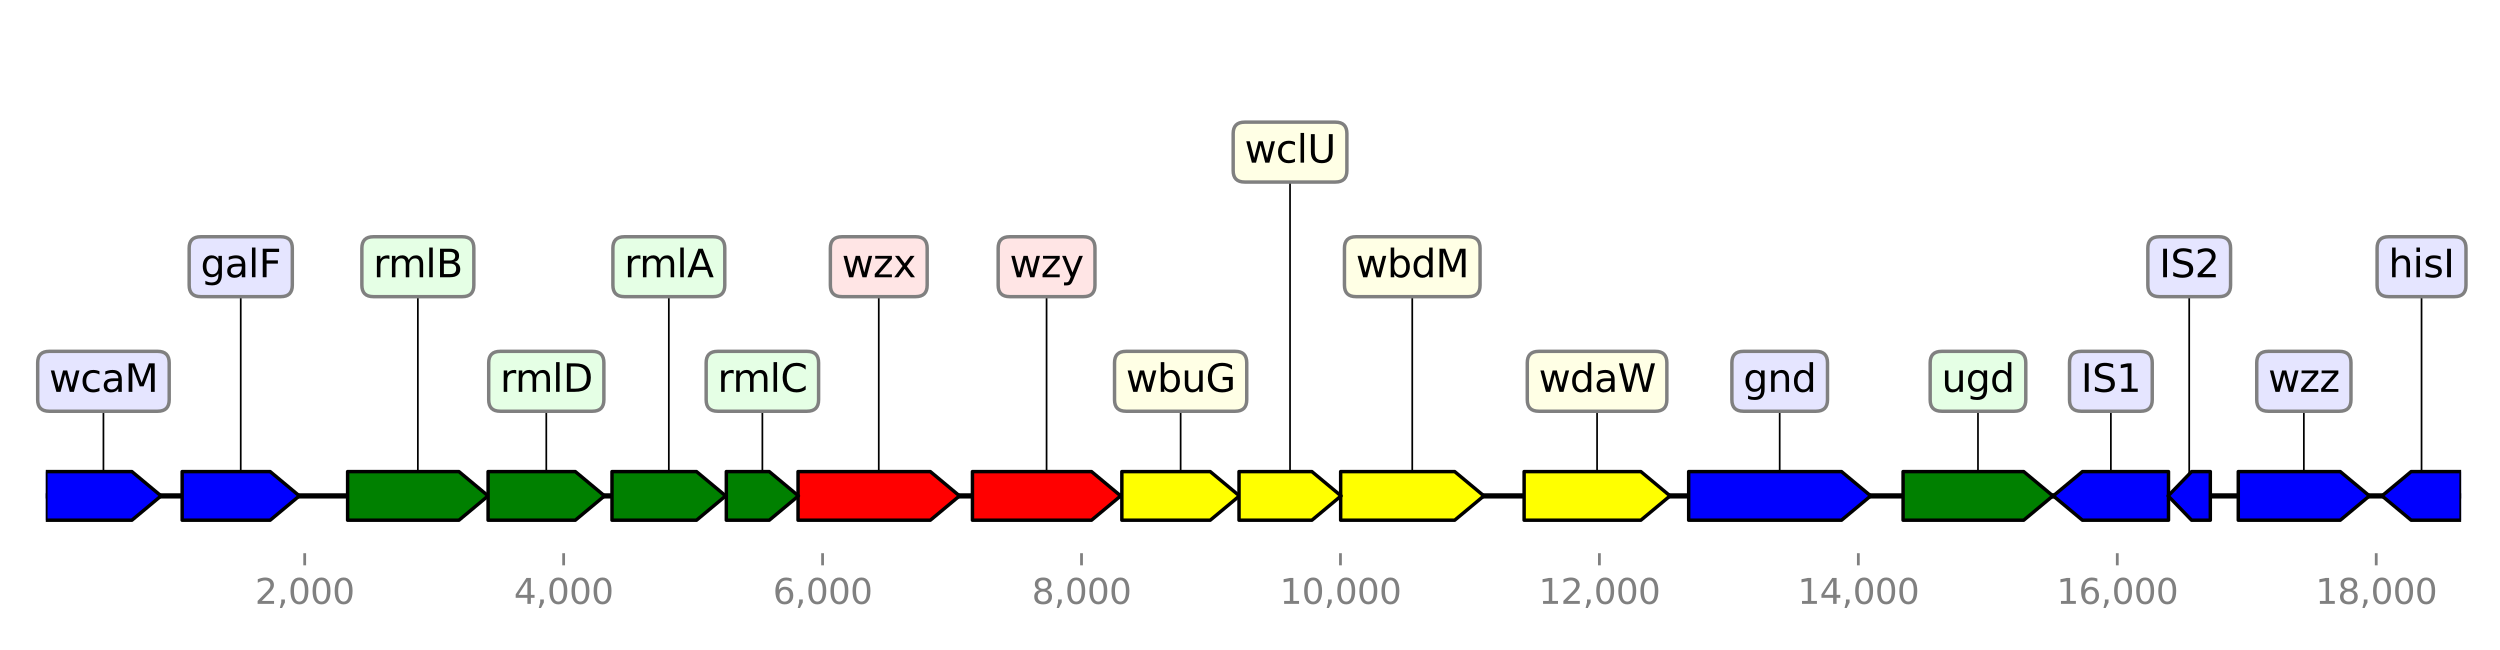 <?xml version="1.0" encoding="utf-8" standalone="no"?>
<!DOCTYPE svg PUBLIC "-//W3C//DTD SVG 1.1//EN"
  "http://www.w3.org/Graphics/SVG/1.1/DTD/svg11.dtd">
<svg height="187.2pt" version="1.1" viewBox="0 0 720 187.2" width="720pt" xmlns="http://www.w3.org/2000/svg" xmlns:xlink="http://www.w3.org/1999/xlink">
 <defs>
  <style type="text/css">*{stroke-linecap:butt;stroke-linejoin:round;}</style>
 </defs>
 <g id="figure_1">
  <g id="patch_1">
   <path d="M 0 187.2 
L 720 187.2 
L 720 0 
L 0 0 
z
" style="fill:#ffffff;"/>
  </g>
  <g id="axes_1">
   <g id="line2d_1">
    <path clip-path="url(#p250d4b77de)" d="M 13.186 142.818 
L 708.807 142.818 
" style="fill:none;stroke:#000000;stroke-linecap:square;stroke-width:1.5;"/>
   </g>
   <g id="line2d_2">
    <path clip-path="url(#p250d4b77de)" d="M 512.551 109.813 
L 512.551 142.818 
" style="fill:none;stroke:#000000;stroke-linecap:square;stroke-width:0.5;"/>
   </g>
   <g id="line2d_3">
    <path clip-path="url(#p250d4b77de)" d="M 253.086 76.809 
L 253.086 142.818 
" style="fill:none;stroke:#000000;stroke-linecap:square;stroke-width:0.5;"/>
   </g>
   <g id="line2d_4">
    <path clip-path="url(#p250d4b77de)" d="M 569.657 109.813 
L 569.657 142.818 
" style="fill:none;stroke:#000000;stroke-linecap:square;stroke-width:0.5;"/>
   </g>
   <g id="line2d_5">
    <path clip-path="url(#p250d4b77de)" d="M 301.411 76.809 
L 301.411 142.818 
" style="fill:none;stroke:#000000;stroke-linecap:square;stroke-width:0.5;"/>
   </g>
   <g id="line2d_6">
    <path clip-path="url(#p250d4b77de)" d="M 459.957 109.813 
L 459.957 142.818 
" style="fill:none;stroke:#000000;stroke-linecap:square;stroke-width:0.5;"/>
   </g>
   <g id="line2d_7">
    <path clip-path="url(#p250d4b77de)" d="M 406.729 76.809 
L 406.729 142.818 
" style="fill:none;stroke:#000000;stroke-linecap:square;stroke-width:0.5;"/>
   </g>
   <g id="line2d_8">
    <path clip-path="url(#p250d4b77de)" d="M 120.343 76.809 
L 120.343 142.818 
" style="fill:none;stroke:#000000;stroke-linecap:square;stroke-width:0.5;"/>
   </g>
   <g id="line2d_9">
    <path clip-path="url(#p250d4b77de)" d="M 663.51 109.813 
L 663.51 142.818 
" style="fill:none;stroke:#000000;stroke-linecap:square;stroke-width:0.5;"/>
   </g>
   <g id="line2d_10">
    <path clip-path="url(#p250d4b77de)" d="M 340.022 109.813 
L 340.022 142.818 
" style="fill:none;stroke:#000000;stroke-linecap:square;stroke-width:0.5;"/>
   </g>
   <g id="line2d_11">
    <path clip-path="url(#p250d4b77de)" d="M 69.333 76.809 
L 69.333 142.818 
" style="fill:none;stroke:#000000;stroke-linecap:square;stroke-width:0.5;"/>
   </g>
   <g id="line2d_12">
    <path clip-path="url(#p250d4b77de)" d="M 157.332 109.813 
L 157.332 142.818 
" style="fill:none;stroke:#000000;stroke-linecap:square;stroke-width:0.5;"/>
   </g>
   <g id="line2d_13">
    <path clip-path="url(#p250d4b77de)" d="M 29.79 109.813 
L 29.79 142.818 
" style="fill:none;stroke:#000000;stroke-linecap:square;stroke-width:0.5;"/>
   </g>
   <g id="line2d_14">
    <path clip-path="url(#p250d4b77de)" d="M 607.933 109.813 
L 607.933 142.818 
" style="fill:none;stroke:#000000;stroke-linecap:square;stroke-width:0.5;"/>
   </g>
   <g id="line2d_15">
    <path clip-path="url(#p250d4b77de)" d="M 192.624 76.809 
L 192.624 142.818 
" style="fill:none;stroke:#000000;stroke-linecap:square;stroke-width:0.5;"/>
   </g>
   <g id="line2d_16">
    <path clip-path="url(#p250d4b77de)" d="M 371.53 43.804 
L 371.53 142.818 
" style="fill:none;stroke:#000000;stroke-linecap:square;stroke-width:0.5;"/>
   </g>
   <g id="line2d_17">
    <path clip-path="url(#p250d4b77de)" d="M 697.404 76.809 
L 697.404 142.818 
" style="fill:none;stroke:#000000;stroke-linecap:square;stroke-width:0.5;"/>
   </g>
   <g id="line2d_18">
    <path clip-path="url(#p250d4b77de)" d="M 219.565 109.813 
L 219.565 142.818 
" style="fill:none;stroke:#000000;stroke-linecap:square;stroke-width:0.5;"/>
   </g>
   <g id="line2d_19">
    <path clip-path="url(#p250d4b77de)" d="M 630.492 76.809 
L 630.492 142.818 
" style="fill:none;stroke:#000000;stroke-linecap:square;stroke-width:0.5;"/>
   </g>
   <g id="patch_2">
    <path clip-path="url(#p250d4b77de)" d="M 486.338 135.818 
Q 508.352 135.818 530.365 135.818 
L 530.365 135.818 
Q 534.565 139.318 538.764 142.818 
Q 534.565 146.318 530.365 149.818 
L 530.365 149.818 
Q 508.352 149.818 486.338 149.818 
L 486.338 135.818 
z
" style="fill:#0000ff;stroke:#000000;stroke-linecap:round;"/>
   </g>
   <g id="patch_3">
    <path clip-path="url(#p250d4b77de)" d="M 229.837 135.818 
Q 248.887 135.818 267.937 135.818 
L 267.937 135.818 
Q 272.136 139.318 276.335 142.818 
Q 272.136 146.318 267.937 149.818 
L 267.937 149.818 
Q 248.887 149.818 229.837 149.818 
L 229.837 135.818 
z
" style="fill:#ff0000;stroke:#000000;stroke-linecap:round;"/>
   </g>
   <g id="patch_4">
    <path clip-path="url(#p250d4b77de)" d="M 548.086 135.818 
Q 565.456 135.818 582.826 135.818 
L 582.826 135.818 
Q 587.027 139.318 591.228 142.818 
Q 587.027 146.318 582.826 149.818 
L 582.826 149.818 
Q 565.456 149.818 548.086 149.818 
L 548.086 135.818 
z
" style="fill:#008000;stroke:#000000;stroke-linecap:round;"/>
   </g>
   <g id="patch_5">
    <path clip-path="url(#p250d4b77de)" d="M 280.064 135.818 
Q 297.211 135.818 314.359 135.818 
L 314.359 135.818 
Q 318.559 139.318 322.758 142.818 
Q 318.559 146.318 314.359 149.818 
L 314.359 149.818 
Q 297.211 149.818 280.064 149.818 
L 280.064 135.818 
z
" style="fill:#ff0000;stroke:#000000;stroke-linecap:round;"/>
   </g>
   <g id="patch_6">
    <path clip-path="url(#p250d4b77de)" d="M 438.946 135.818 
Q 455.757 135.818 472.569 135.818 
L 472.569 135.818 
Q 476.769 139.318 480.969 142.818 
Q 476.769 146.318 472.569 149.818 
L 472.569 149.818 
Q 455.757 149.818 438.946 149.818 
L 438.946 135.818 
z
" style="fill:#ffff00;stroke:#000000;stroke-linecap:round;"/>
   </g>
   <g id="patch_7">
    <path clip-path="url(#p250d4b77de)" d="M 386.109 135.818 
Q 402.53 135.818 418.95 135.818 
L 418.95 135.818 
Q 423.15 139.318 427.349 142.818 
Q 423.15 146.318 418.95 149.818 
L 418.95 149.818 
Q 402.53 149.818 386.109 149.818 
L 386.109 135.818 
z
" style="fill:#ffff00;stroke:#000000;stroke-linecap:round;"/>
   </g>
   <g id="patch_8">
    <path clip-path="url(#p250d4b77de)" d="M 100.114 135.818 
Q 116.142 135.818 132.171 135.818 
L 132.171 135.818 
Q 136.371 139.318 140.571 142.818 
Q 136.371 146.318 132.171 149.818 
L 132.171 149.818 
Q 116.142 149.818 100.114 149.818 
L 100.114 135.818 
z
" style="fill:#008000;stroke:#000000;stroke-linecap:round;"/>
   </g>
   <g id="patch_9">
    <path clip-path="url(#p250d4b77de)" d="M 644.624 135.818 
Q 659.312 135.818 674 135.818 
L 674 135.818 
Q 678.198 139.318 682.396 142.818 
Q 678.198 146.318 674 149.818 
L 674 149.818 
Q 659.312 149.818 644.624 149.818 
L 644.624 135.818 
z
" style="fill:#0000ff;stroke:#000000;stroke-linecap:round;"/>
   </g>
   <g id="patch_10">
    <path clip-path="url(#p250d4b77de)" d="M 323.093 135.818 
Q 335.821 135.818 348.548 135.818 
L 348.548 135.818 
Q 352.749 139.318 356.951 142.818 
Q 352.749 146.318 348.548 149.818 
L 348.548 149.818 
Q 335.821 149.818 323.093 149.818 
L 323.093 135.818 
z
" style="fill:#ffff00;stroke:#000000;stroke-linecap:round;"/>
   </g>
   <g id="patch_11">
    <path clip-path="url(#p250d4b77de)" d="M 52.461 135.818 
Q 65.134 135.818 77.807 135.818 
L 77.807 135.818 
Q 82.006 139.318 86.206 142.818 
Q 82.006 146.318 77.807 149.818 
L 77.807 149.818 
Q 65.134 149.818 52.461 149.818 
L 52.461 135.818 
z
" style="fill:#0000ff;stroke:#000000;stroke-linecap:round;"/>
   </g>
   <g id="patch_12">
    <path clip-path="url(#p250d4b77de)" d="M 140.571 135.818 
Q 153.131 135.818 165.692 135.818 
L 165.692 135.818 
Q 169.892 139.318 174.093 142.818 
Q 169.892 146.318 165.692 149.818 
L 165.692 149.818 
Q 153.131 149.818 140.571 149.818 
L 140.571 135.818 
z
" style="fill:#008000;stroke:#000000;stroke-linecap:round;"/>
   </g>
   <g id="patch_13">
    <path clip-path="url(#p250d4b77de)" d="M 13.197 135.818 
Q 25.591 135.818 37.985 135.818 
L 37.985 135.818 
Q 42.184 139.318 46.383 142.818 
Q 42.184 146.318 37.985 149.818 
L 37.985 149.818 
Q 25.591 149.818 13.197 149.818 
L 13.197 135.818 
z
" style="fill:#0000ff;stroke:#000000;stroke-linecap:round;"/>
   </g>
   <g id="patch_14">
    <path clip-path="url(#p250d4b77de)" d="M 624.526 149.818 
Q 612.132 149.818 599.738 149.818 
L 599.738 149.818 
Q 595.539 146.318 591.34 142.818 
Q 595.539 139.318 599.738 135.818 
L 599.738 135.818 
Q 612.132 135.818 624.526 135.818 
L 624.526 149.818 
z
" style="fill:#0000ff;stroke:#000000;stroke-linecap:round;"/>
   </g>
   <g id="patch_15">
    <path clip-path="url(#p250d4b77de)" d="M 176.255 135.818 
Q 188.426 135.818 200.597 135.818 
L 200.597 135.818 
Q 204.795 139.318 208.994 142.818 
Q 204.795 146.318 200.597 149.818 
L 200.597 149.818 
Q 188.426 149.818 176.255 149.818 
L 176.255 135.818 
z
" style="fill:#008000;stroke:#000000;stroke-linecap:round;"/>
   </g>
   <g id="patch_16">
    <path clip-path="url(#p250d4b77de)" d="M 356.839 135.818 
Q 367.332 135.818 377.825 135.818 
L 377.825 135.818 
Q 382.023 139.318 386.221 142.818 
Q 382.023 146.318 377.825 149.818 
L 377.825 149.818 
Q 367.332 149.818 356.839 149.818 
L 356.839 135.818 
z
" style="fill:#ffff00;stroke:#000000;stroke-linecap:round;"/>
   </g>
   <g id="patch_17">
    <path clip-path="url(#p250d4b77de)" d="M 708.795 149.818 
Q 701.605 149.818 694.414 149.818 
L 694.414 149.818 
Q 690.214 146.318 686.013 142.818 
Q 690.214 139.318 694.414 135.818 
L 694.414 135.818 
Q 701.605 135.818 708.795 135.818 
L 708.795 149.818 
z
" style="fill:#0000ff;stroke:#000000;stroke-linecap:round;"/>
   </g>
   <g id="patch_18">
    <path clip-path="url(#p250d4b77de)" d="M 209.18 135.818 
Q 215.365 135.818 221.55 135.818 
L 221.55 135.818 
Q 225.75 139.318 229.949 142.818 
Q 225.75 146.318 221.55 149.818 
L 221.55 149.818 
Q 215.365 149.818 209.18 149.818 
L 209.18 135.818 
z
" style="fill:#008000;stroke:#000000;stroke-linecap:round;"/>
   </g>
   <g id="patch_19">
    <path clip-path="url(#p250d4b77de)" d="M 636.57 149.818 
Q 633.876 149.818 631.183 149.818 
L 631.183 149.818 
Q 627.799 146.318 624.414 142.818 
Q 627.799 139.318 631.183 135.818 
L 631.183 135.818 
Q 633.876 135.818 636.57 135.818 
L 636.57 149.818 
z
" style="fill:#0000ff;stroke:#000000;stroke-linecap:round;"/>
   </g>
   <g id="matplotlib.axis_1">
    <g id="xtick_1">
     <g id="line2d_20">
      <defs>
       <path d="M 0 0 
L 0 3.5 
" id="m69d9445427" style="stroke:#808080;stroke-width:0.8;"/>
      </defs>
      <g>
       <use style="fill:#808080;stroke:#808080;stroke-width:0.8;" x="87.753" xlink:href="#m69d9445427" y="159.32"/>
      </g>
     </g>
     <g id="text_1">
      <!-- 2,000 -->
      <g style="fill:#808080;" transform="translate(73.439 173.918)scale(0.1 -0.1)">
       <defs>
        <path d="M 1228 531 
L 3431 531 
L 3431 0 
L 469 0 
L 469 531 
Q 828 903 1448 1529 
Q 2069 2156 2228 2338 
Q 2531 2678 2651 2914 
Q 2772 3150 2772 3378 
Q 2772 3750 2511 3984 
Q 2250 4219 1831 4219 
Q 1534 4219 1204 4116 
Q 875 4013 500 3803 
L 500 4441 
Q 881 4594 1212 4672 
Q 1544 4750 1819 4750 
Q 2544 4750 2975 4387 
Q 3406 4025 3406 3419 
Q 3406 3131 3298 2873 
Q 3191 2616 2906 2266 
Q 2828 2175 2409 1742 
Q 1991 1309 1228 531 
z
" id="DejaVuSans-32" transform="scale(0.016)"/>
        <path d="M 750 794 
L 1409 794 
L 1409 256 
L 897 -744 
L 494 -744 
L 750 256 
L 750 794 
z
" id="DejaVuSans-2c" transform="scale(0.016)"/>
        <path d="M 2034 4250 
Q 1547 4250 1301 3770 
Q 1056 3291 1056 2328 
Q 1056 1369 1301 889 
Q 1547 409 2034 409 
Q 2525 409 2770 889 
Q 3016 1369 3016 2328 
Q 3016 3291 2770 3770 
Q 2525 4250 2034 4250 
z
M 2034 4750 
Q 2819 4750 3233 4129 
Q 3647 3509 3647 2328 
Q 3647 1150 3233 529 
Q 2819 -91 2034 -91 
Q 1250 -91 836 529 
Q 422 1150 422 2328 
Q 422 3509 836 4129 
Q 1250 4750 2034 4750 
z
" id="DejaVuSans-30" transform="scale(0.016)"/>
       </defs>
       <use xlink:href="#DejaVuSans-32"/>
       <use x="63.623" xlink:href="#DejaVuSans-2c"/>
       <use x="95.41" xlink:href="#DejaVuSans-30"/>
       <use x="159.033" xlink:href="#DejaVuSans-30"/>
       <use x="222.656" xlink:href="#DejaVuSans-30"/>
      </g>
     </g>
    </g>
    <g id="xtick_2">
     <g id="line2d_21">
      <g>
       <use style="fill:#808080;stroke:#808080;stroke-width:0.8;" x="162.328" xlink:href="#m69d9445427" y="159.32"/>
      </g>
     </g>
     <g id="text_2">
      <!-- 4,000 -->
      <g style="fill:#808080;" transform="translate(148.014 173.918)scale(0.1 -0.1)">
       <defs>
        <path d="M 2419 4116 
L 825 1625 
L 2419 1625 
L 2419 4116 
z
M 2253 4666 
L 3047 4666 
L 3047 1625 
L 3713 1625 
L 3713 1100 
L 3047 1100 
L 3047 0 
L 2419 0 
L 2419 1100 
L 313 1100 
L 313 1709 
L 2253 4666 
z
" id="DejaVuSans-34" transform="scale(0.016)"/>
       </defs>
       <use xlink:href="#DejaVuSans-34"/>
       <use x="63.623" xlink:href="#DejaVuSans-2c"/>
       <use x="95.41" xlink:href="#DejaVuSans-30"/>
       <use x="159.033" xlink:href="#DejaVuSans-30"/>
       <use x="222.656" xlink:href="#DejaVuSans-30"/>
      </g>
     </g>
    </g>
    <g id="xtick_3">
     <g id="line2d_22">
      <g>
       <use style="fill:#808080;stroke:#808080;stroke-width:0.8;" x="236.903" xlink:href="#m69d9445427" y="159.32"/>
      </g>
     </g>
     <g id="text_3">
      <!-- 6,000 -->
      <g style="fill:#808080;" transform="translate(222.589 173.918)scale(0.1 -0.1)">
       <defs>
        <path d="M 2113 2584 
Q 1688 2584 1439 2293 
Q 1191 2003 1191 1497 
Q 1191 994 1439 701 
Q 1688 409 2113 409 
Q 2538 409 2786 701 
Q 3034 994 3034 1497 
Q 3034 2003 2786 2293 
Q 2538 2584 2113 2584 
z
M 3366 4563 
L 3366 3988 
Q 3128 4100 2886 4159 
Q 2644 4219 2406 4219 
Q 1781 4219 1451 3797 
Q 1122 3375 1075 2522 
Q 1259 2794 1537 2939 
Q 1816 3084 2150 3084 
Q 2853 3084 3261 2657 
Q 3669 2231 3669 1497 
Q 3669 778 3244 343 
Q 2819 -91 2113 -91 
Q 1303 -91 875 529 
Q 447 1150 447 2328 
Q 447 3434 972 4092 
Q 1497 4750 2381 4750 
Q 2619 4750 2861 4703 
Q 3103 4656 3366 4563 
z
" id="DejaVuSans-36" transform="scale(0.016)"/>
       </defs>
       <use xlink:href="#DejaVuSans-36"/>
       <use x="63.623" xlink:href="#DejaVuSans-2c"/>
       <use x="95.41" xlink:href="#DejaVuSans-30"/>
       <use x="159.033" xlink:href="#DejaVuSans-30"/>
       <use x="222.656" xlink:href="#DejaVuSans-30"/>
      </g>
     </g>
    </g>
    <g id="xtick_4">
     <g id="line2d_23">
      <g>
       <use style="fill:#808080;stroke:#808080;stroke-width:0.8;" x="311.478" xlink:href="#m69d9445427" y="159.32"/>
      </g>
     </g>
     <g id="text_4">
      <!-- 8,000 -->
      <g style="fill:#808080;" transform="translate(297.164 173.918)scale(0.1 -0.1)">
       <defs>
        <path d="M 2034 2216 
Q 1584 2216 1326 1975 
Q 1069 1734 1069 1313 
Q 1069 891 1326 650 
Q 1584 409 2034 409 
Q 2484 409 2743 651 
Q 3003 894 3003 1313 
Q 3003 1734 2745 1975 
Q 2488 2216 2034 2216 
z
M 1403 2484 
Q 997 2584 770 2862 
Q 544 3141 544 3541 
Q 544 4100 942 4425 
Q 1341 4750 2034 4750 
Q 2731 4750 3128 4425 
Q 3525 4100 3525 3541 
Q 3525 3141 3298 2862 
Q 3072 2584 2669 2484 
Q 3125 2378 3379 2068 
Q 3634 1759 3634 1313 
Q 3634 634 3220 271 
Q 2806 -91 2034 -91 
Q 1263 -91 848 271 
Q 434 634 434 1313 
Q 434 1759 690 2068 
Q 947 2378 1403 2484 
z
M 1172 3481 
Q 1172 3119 1398 2916 
Q 1625 2713 2034 2713 
Q 2441 2713 2670 2916 
Q 2900 3119 2900 3481 
Q 2900 3844 2670 4047 
Q 2441 4250 2034 4250 
Q 1625 4250 1398 4047 
Q 1172 3844 1172 3481 
z
" id="DejaVuSans-38" transform="scale(0.016)"/>
       </defs>
       <use xlink:href="#DejaVuSans-38"/>
       <use x="63.623" xlink:href="#DejaVuSans-2c"/>
       <use x="95.41" xlink:href="#DejaVuSans-30"/>
       <use x="159.033" xlink:href="#DejaVuSans-30"/>
       <use x="222.656" xlink:href="#DejaVuSans-30"/>
      </g>
     </g>
    </g>
    <g id="xtick_5">
     <g id="line2d_24">
      <g>
       <use style="fill:#808080;stroke:#808080;stroke-width:0.8;" x="386.053" xlink:href="#m69d9445427" y="159.32"/>
      </g>
     </g>
     <g id="text_5">
      <!-- 10,000 -->
      <g style="fill:#808080;" transform="translate(368.558 173.918)scale(0.1 -0.1)">
       <defs>
        <path d="M 794 531 
L 1825 531 
L 1825 4091 
L 703 3866 
L 703 4441 
L 1819 4666 
L 2450 4666 
L 2450 531 
L 3481 531 
L 3481 0 
L 794 0 
L 794 531 
z
" id="DejaVuSans-31" transform="scale(0.016)"/>
       </defs>
       <use xlink:href="#DejaVuSans-31"/>
       <use x="63.623" xlink:href="#DejaVuSans-30"/>
       <use x="127.246" xlink:href="#DejaVuSans-2c"/>
       <use x="159.033" xlink:href="#DejaVuSans-30"/>
       <use x="222.656" xlink:href="#DejaVuSans-30"/>
       <use x="286.279" xlink:href="#DejaVuSans-30"/>
      </g>
     </g>
    </g>
    <g id="xtick_6">
     <g id="line2d_25">
      <g>
       <use style="fill:#808080;stroke:#808080;stroke-width:0.8;" x="460.628" xlink:href="#m69d9445427" y="159.32"/>
      </g>
     </g>
     <g id="text_6">
      <!-- 12,000 -->
      <g style="fill:#808080;" transform="translate(443.133 173.918)scale(0.1 -0.1)">
       <use xlink:href="#DejaVuSans-31"/>
       <use x="63.623" xlink:href="#DejaVuSans-32"/>
       <use x="127.246" xlink:href="#DejaVuSans-2c"/>
       <use x="159.033" xlink:href="#DejaVuSans-30"/>
       <use x="222.656" xlink:href="#DejaVuSans-30"/>
       <use x="286.279" xlink:href="#DejaVuSans-30"/>
      </g>
     </g>
    </g>
    <g id="xtick_7">
     <g id="line2d_26">
      <g>
       <use style="fill:#808080;stroke:#808080;stroke-width:0.8;" x="535.203" xlink:href="#m69d9445427" y="159.32"/>
      </g>
     </g>
     <g id="text_7">
      <!-- 14,000 -->
      <g style="fill:#808080;" transform="translate(517.708 173.918)scale(0.1 -0.1)">
       <use xlink:href="#DejaVuSans-31"/>
       <use x="63.623" xlink:href="#DejaVuSans-34"/>
       <use x="127.246" xlink:href="#DejaVuSans-2c"/>
       <use x="159.033" xlink:href="#DejaVuSans-30"/>
       <use x="222.656" xlink:href="#DejaVuSans-30"/>
       <use x="286.279" xlink:href="#DejaVuSans-30"/>
      </g>
     </g>
    </g>
    <g id="xtick_8">
     <g id="line2d_27">
      <g>
       <use style="fill:#808080;stroke:#808080;stroke-width:0.8;" x="609.778" xlink:href="#m69d9445427" y="159.32"/>
      </g>
     </g>
     <g id="text_8">
      <!-- 16,000 -->
      <g style="fill:#808080;" transform="translate(592.283 173.918)scale(0.1 -0.1)">
       <use xlink:href="#DejaVuSans-31"/>
       <use x="63.623" xlink:href="#DejaVuSans-36"/>
       <use x="127.246" xlink:href="#DejaVuSans-2c"/>
       <use x="159.033" xlink:href="#DejaVuSans-30"/>
       <use x="222.656" xlink:href="#DejaVuSans-30"/>
       <use x="286.279" xlink:href="#DejaVuSans-30"/>
      </g>
     </g>
    </g>
    <g id="xtick_9">
     <g id="line2d_28">
      <g>
       <use style="fill:#808080;stroke:#808080;stroke-width:0.8;" x="684.354" xlink:href="#m69d9445427" y="159.32"/>
      </g>
     </g>
     <g id="text_9">
      <!-- 18,000 -->
      <g style="fill:#808080;" transform="translate(666.858 173.918)scale(0.1 -0.1)">
       <use xlink:href="#DejaVuSans-31"/>
       <use x="63.623" xlink:href="#DejaVuSans-38"/>
       <use x="127.246" xlink:href="#DejaVuSans-2c"/>
       <use x="159.033" xlink:href="#DejaVuSans-30"/>
       <use x="222.656" xlink:href="#DejaVuSans-30"/>
       <use x="286.279" xlink:href="#DejaVuSans-30"/>
      </g>
     </g>
    </g>
   </g>
   <g id="linkto_gnd">
    <g id="patch_20">
     <a xlink:href="gnd">
      <path d="M 502.082 118.436 
L 523.02 118.436 
Q 526.32 118.436 526.32 115.136 
L 526.32 104.49 
Q 526.32 101.19 523.02 101.19 
L 502.082 101.19 
Q 498.782 101.19 498.782 104.49 
L 498.782 115.136 
Q 498.782 118.436 502.082 118.436 
z
" style="fill:#e5e5ff;stroke:#808080;stroke-linejoin:miter;"/>
     </a>
    </g>
    <!-- gnd -->
    <g transform="translate(502.082 112.849)scale(0.11 -0.11)">
     <defs>
      <path d="M 2906 1791 
Q 2906 2416 2648 2759 
Q 2391 3103 1925 3103 
Q 1463 3103 1205 2759 
Q 947 2416 947 1791 
Q 947 1169 1205 825 
Q 1463 481 1925 481 
Q 2391 481 2648 825 
Q 2906 1169 2906 1791 
z
M 3481 434 
Q 3481 -459 3084 -895 
Q 2688 -1331 1869 -1331 
Q 1566 -1331 1297 -1286 
Q 1028 -1241 775 -1147 
L 775 -588 
Q 1028 -725 1275 -790 
Q 1522 -856 1778 -856 
Q 2344 -856 2625 -561 
Q 2906 -266 2906 331 
L 2906 616 
Q 2728 306 2450 153 
Q 2172 0 1784 0 
Q 1141 0 747 490 
Q 353 981 353 1791 
Q 353 2603 747 3093 
Q 1141 3584 1784 3584 
Q 2172 3584 2450 3431 
Q 2728 3278 2906 2969 
L 2906 3500 
L 3481 3500 
L 3481 434 
z
" id="DejaVuSans-67" transform="scale(0.016)"/>
      <path d="M 3513 2113 
L 3513 0 
L 2938 0 
L 2938 2094 
Q 2938 2591 2744 2837 
Q 2550 3084 2163 3084 
Q 1697 3084 1428 2787 
Q 1159 2491 1159 1978 
L 1159 0 
L 581 0 
L 581 3500 
L 1159 3500 
L 1159 2956 
Q 1366 3272 1645 3428 
Q 1925 3584 2291 3584 
Q 2894 3584 3203 3211 
Q 3513 2838 3513 2113 
z
" id="DejaVuSans-6e" transform="scale(0.016)"/>
      <path d="M 2906 2969 
L 2906 4863 
L 3481 4863 
L 3481 0 
L 2906 0 
L 2906 525 
Q 2725 213 2448 61 
Q 2172 -91 1784 -91 
Q 1150 -91 751 415 
Q 353 922 353 1747 
Q 353 2572 751 3078 
Q 1150 3584 1784 3584 
Q 2172 3584 2448 3432 
Q 2725 3281 2906 2969 
z
M 947 1747 
Q 947 1113 1208 752 
Q 1469 391 1925 391 
Q 2381 391 2643 752 
Q 2906 1113 2906 1747 
Q 2906 2381 2643 2742 
Q 2381 3103 1925 3103 
Q 1469 3103 1208 2742 
Q 947 2381 947 1747 
z
" id="DejaVuSans-64" transform="scale(0.016)"/>
     </defs>
     <use xlink:href="#DejaVuSans-67"/>
     <use x="63.477" xlink:href="#DejaVuSans-6e"/>
     <use x="126.855" xlink:href="#DejaVuSans-64"/>
    </g>
   </g>
   <g id="linkto_wzx">
    <g id="patch_21">
     <a xlink:href="wzx">
      <path d="M 242.446 85.432 
L 263.726 85.432 
Q 267.026 85.432 267.026 82.132 
L 267.026 71.486 
Q 267.026 68.186 263.726 68.186 
L 242.446 68.186 
Q 239.146 68.186 239.146 71.486 
L 239.146 82.132 
Q 239.146 85.432 242.446 85.432 
z
" style="fill:#ffe5e5;stroke:#808080;stroke-linejoin:miter;"/>
     </a>
    </g>
    <!-- wzx -->
    <g transform="translate(242.446 79.844)scale(0.11 -0.11)">
     <defs>
      <path d="M 269 3500 
L 844 3500 
L 1563 769 
L 2278 3500 
L 2956 3500 
L 3675 769 
L 4391 3500 
L 4966 3500 
L 4050 0 
L 3372 0 
L 2619 2869 
L 1863 0 
L 1184 0 
L 269 3500 
z
" id="DejaVuSans-77" transform="scale(0.016)"/>
      <path d="M 353 3500 
L 3084 3500 
L 3084 2975 
L 922 459 
L 3084 459 
L 3084 0 
L 275 0 
L 275 525 
L 2438 3041 
L 353 3041 
L 353 3500 
z
" id="DejaVuSans-7a" transform="scale(0.016)"/>
      <path d="M 3513 3500 
L 2247 1797 
L 3578 0 
L 2900 0 
L 1881 1375 
L 863 0 
L 184 0 
L 1544 1831 
L 300 3500 
L 978 3500 
L 1906 2253 
L 2834 3500 
L 3513 3500 
z
" id="DejaVuSans-78" transform="scale(0.016)"/>
     </defs>
     <use xlink:href="#DejaVuSans-77"/>
     <use x="81.787" xlink:href="#DejaVuSans-7a"/>
     <use x="134.277" xlink:href="#DejaVuSans-78"/>
    </g>
   </g>
   <g id="linkto_ugd">
    <g id="patch_22">
     <a xlink:href="ugd">
      <path d="M 559.188 118.436 
L 580.126 118.436 
Q 583.426 118.436 583.426 115.136 
L 583.426 104.49 
Q 583.426 101.19 580.126 101.19 
L 559.188 101.19 
Q 555.888 101.19 555.888 104.49 
L 555.888 115.136 
Q 555.888 118.436 559.188 118.436 
z
" style="fill:#e5ffe5;stroke:#808080;stroke-linejoin:miter;"/>
     </a>
    </g>
    <!-- ugd -->
    <g transform="translate(559.188 112.849)scale(0.11 -0.11)">
     <defs>
      <path d="M 544 1381 
L 544 3500 
L 1119 3500 
L 1119 1403 
Q 1119 906 1312 657 
Q 1506 409 1894 409 
Q 2359 409 2629 706 
Q 2900 1003 2900 1516 
L 2900 3500 
L 3475 3500 
L 3475 0 
L 2900 0 
L 2900 538 
Q 2691 219 2414 64 
Q 2138 -91 1772 -91 
Q 1169 -91 856 284 
Q 544 659 544 1381 
z
M 1991 3584 
L 1991 3584 
z
" id="DejaVuSans-75" transform="scale(0.016)"/>
     </defs>
     <use xlink:href="#DejaVuSans-75"/>
     <use x="63.379" xlink:href="#DejaVuSans-67"/>
     <use x="126.855" xlink:href="#DejaVuSans-64"/>
    </g>
   </g>
   <g id="linkto_wzy">
    <g id="patch_23">
     <a xlink:href="wzy">
      <path d="M 290.771 85.432 
L 312.051 85.432 
Q 315.351 85.432 315.351 82.132 
L 315.351 71.486 
Q 315.351 68.186 312.051 68.186 
L 290.771 68.186 
Q 287.471 68.186 287.471 71.486 
L 287.471 82.132 
Q 287.471 85.432 290.771 85.432 
z
" style="fill:#ffe5e5;stroke:#808080;stroke-linejoin:miter;"/>
     </a>
    </g>
    <!-- wzy -->
    <g transform="translate(290.771 79.844)scale(0.11 -0.11)">
     <defs>
      <path d="M 2059 -325 
Q 1816 -950 1584 -1140 
Q 1353 -1331 966 -1331 
L 506 -1331 
L 506 -850 
L 844 -850 
Q 1081 -850 1212 -737 
Q 1344 -625 1503 -206 
L 1606 56 
L 191 3500 
L 800 3500 
L 1894 763 
L 2988 3500 
L 3597 3500 
L 2059 -325 
z
" id="DejaVuSans-79" transform="scale(0.016)"/>
     </defs>
     <use xlink:href="#DejaVuSans-77"/>
     <use x="81.787" xlink:href="#DejaVuSans-7a"/>
     <use x="134.277" xlink:href="#DejaVuSans-79"/>
    </g>
   </g>
   <g id="linkto_wdaW">
    <g id="patch_24">
     <a xlink:href="wdaW">
      <path d="M 443.159 118.436 
L 476.755 118.436 
Q 480.055 118.436 480.055 115.136 
L 480.055 104.49 
Q 480.055 101.19 476.755 101.19 
L 443.159 101.19 
Q 439.859 101.19 439.859 104.49 
L 439.859 115.136 
Q 439.859 118.436 443.159 118.436 
z
" style="fill:#ffffe5;stroke:#808080;stroke-linejoin:miter;"/>
     </a>
    </g>
    <!-- wdaW -->
    <g transform="translate(443.159 112.849)scale(0.11 -0.11)">
     <defs>
      <path d="M 2194 1759 
Q 1497 1759 1228 1600 
Q 959 1441 959 1056 
Q 959 750 1161 570 
Q 1363 391 1709 391 
Q 2188 391 2477 730 
Q 2766 1069 2766 1631 
L 2766 1759 
L 2194 1759 
z
M 3341 1997 
L 3341 0 
L 2766 0 
L 2766 531 
Q 2569 213 2275 61 
Q 1981 -91 1556 -91 
Q 1019 -91 701 211 
Q 384 513 384 1019 
Q 384 1609 779 1909 
Q 1175 2209 1959 2209 
L 2766 2209 
L 2766 2266 
Q 2766 2663 2505 2880 
Q 2244 3097 1772 3097 
Q 1472 3097 1187 3025 
Q 903 2953 641 2809 
L 641 3341 
Q 956 3463 1253 3523 
Q 1550 3584 1831 3584 
Q 2591 3584 2966 3190 
Q 3341 2797 3341 1997 
z
" id="DejaVuSans-61" transform="scale(0.016)"/>
      <path d="M 213 4666 
L 850 4666 
L 1831 722 
L 2809 4666 
L 3519 4666 
L 4500 722 
L 5478 4666 
L 6119 4666 
L 4947 0 
L 4153 0 
L 3169 4050 
L 2175 0 
L 1381 0 
L 213 4666 
z
" id="DejaVuSans-57" transform="scale(0.016)"/>
     </defs>
     <use xlink:href="#DejaVuSans-77"/>
     <use x="81.787" xlink:href="#DejaVuSans-64"/>
     <use x="145.264" xlink:href="#DejaVuSans-61"/>
     <use x="206.543" xlink:href="#DejaVuSans-57"/>
    </g>
   </g>
   <g id="linkto_wbdM">
    <g id="patch_25">
     <a xlink:href="wbdM">
      <path d="M 390.503 85.432 
L 422.956 85.432 
Q 426.256 85.432 426.256 82.132 
L 426.256 71.486 
Q 426.256 68.186 422.956 68.186 
L 390.503 68.186 
Q 387.203 68.186 387.203 71.486 
L 387.203 82.132 
Q 387.203 85.432 390.503 85.432 
z
" style="fill:#ffffe5;stroke:#808080;stroke-linejoin:miter;"/>
     </a>
    </g>
    <!-- wbdM -->
    <g transform="translate(390.503 79.844)scale(0.11 -0.11)">
     <defs>
      <path d="M 3116 1747 
Q 3116 2381 2855 2742 
Q 2594 3103 2138 3103 
Q 1681 3103 1420 2742 
Q 1159 2381 1159 1747 
Q 1159 1113 1420 752 
Q 1681 391 2138 391 
Q 2594 391 2855 752 
Q 3116 1113 3116 1747 
z
M 1159 2969 
Q 1341 3281 1617 3432 
Q 1894 3584 2278 3584 
Q 2916 3584 3314 3078 
Q 3713 2572 3713 1747 
Q 3713 922 3314 415 
Q 2916 -91 2278 -91 
Q 1894 -91 1617 61 
Q 1341 213 1159 525 
L 1159 0 
L 581 0 
L 581 4863 
L 1159 4863 
L 1159 2969 
z
" id="DejaVuSans-62" transform="scale(0.016)"/>
      <path d="M 628 4666 
L 1569 4666 
L 2759 1491 
L 3956 4666 
L 4897 4666 
L 4897 0 
L 4281 0 
L 4281 4097 
L 3078 897 
L 2444 897 
L 1241 4097 
L 1241 0 
L 628 0 
L 628 4666 
z
" id="DejaVuSans-4d" transform="scale(0.016)"/>
     </defs>
     <use xlink:href="#DejaVuSans-77"/>
     <use x="81.787" xlink:href="#DejaVuSans-62"/>
     <use x="145.264" xlink:href="#DejaVuSans-64"/>
     <use x="208.74" xlink:href="#DejaVuSans-4d"/>
    </g>
   </g>
   <g id="linkto_rmlB">
    <g id="patch_26">
     <a xlink:href="rmlB">
      <path d="M 107.519 85.432 
L 133.166 85.432 
Q 136.466 85.432 136.466 82.132 
L 136.466 71.486 
Q 136.466 68.186 133.166 68.186 
L 107.519 68.186 
Q 104.219 68.186 104.219 71.486 
L 104.219 82.132 
Q 104.219 85.432 107.519 85.432 
z
" style="fill:#e5ffe5;stroke:#808080;stroke-linejoin:miter;"/>
     </a>
    </g>
    <!-- rmlB -->
    <g transform="translate(107.519 79.844)scale(0.11 -0.11)">
     <defs>
      <path d="M 2631 2963 
Q 2534 3019 2420 3045 
Q 2306 3072 2169 3072 
Q 1681 3072 1420 2755 
Q 1159 2438 1159 1844 
L 1159 0 
L 581 0 
L 581 3500 
L 1159 3500 
L 1159 2956 
Q 1341 3275 1631 3429 
Q 1922 3584 2338 3584 
Q 2397 3584 2469 3576 
Q 2541 3569 2628 3553 
L 2631 2963 
z
" id="DejaVuSans-72" transform="scale(0.016)"/>
      <path d="M 3328 2828 
Q 3544 3216 3844 3400 
Q 4144 3584 4550 3584 
Q 5097 3584 5394 3201 
Q 5691 2819 5691 2113 
L 5691 0 
L 5113 0 
L 5113 2094 
Q 5113 2597 4934 2840 
Q 4756 3084 4391 3084 
Q 3944 3084 3684 2787 
Q 3425 2491 3425 1978 
L 3425 0 
L 2847 0 
L 2847 2094 
Q 2847 2600 2669 2842 
Q 2491 3084 2119 3084 
Q 1678 3084 1418 2786 
Q 1159 2488 1159 1978 
L 1159 0 
L 581 0 
L 581 3500 
L 1159 3500 
L 1159 2956 
Q 1356 3278 1631 3431 
Q 1906 3584 2284 3584 
Q 2666 3584 2933 3390 
Q 3200 3197 3328 2828 
z
" id="DejaVuSans-6d" transform="scale(0.016)"/>
      <path d="M 603 4863 
L 1178 4863 
L 1178 0 
L 603 0 
L 603 4863 
z
" id="DejaVuSans-6c" transform="scale(0.016)"/>
      <path d="M 1259 2228 
L 1259 519 
L 2272 519 
Q 2781 519 3026 730 
Q 3272 941 3272 1375 
Q 3272 1813 3026 2020 
Q 2781 2228 2272 2228 
L 1259 2228 
z
M 1259 4147 
L 1259 2741 
L 2194 2741 
Q 2656 2741 2882 2914 
Q 3109 3088 3109 3444 
Q 3109 3797 2882 3972 
Q 2656 4147 2194 4147 
L 1259 4147 
z
M 628 4666 
L 2241 4666 
Q 2963 4666 3353 4366 
Q 3744 4066 3744 3513 
Q 3744 3084 3544 2831 
Q 3344 2578 2956 2516 
Q 3422 2416 3680 2098 
Q 3938 1781 3938 1306 
Q 3938 681 3513 340 
Q 3088 0 2303 0 
L 628 0 
L 628 4666 
z
" id="DejaVuSans-42" transform="scale(0.016)"/>
     </defs>
     <use xlink:href="#DejaVuSans-72"/>
     <use x="39.363" xlink:href="#DejaVuSans-6d"/>
     <use x="136.775" xlink:href="#DejaVuSans-6c"/>
     <use x="164.559" xlink:href="#DejaVuSans-42"/>
    </g>
   </g>
   <g id="linkto_wzz">
    <g id="patch_27">
     <a xlink:href="wzz">
      <path d="M 653.239 118.436 
L 673.781 118.436 
Q 677.081 118.436 677.081 115.136 
L 677.081 104.49 
Q 677.081 101.19 673.781 101.19 
L 653.239 101.19 
Q 649.939 101.19 649.939 104.49 
L 649.939 115.136 
Q 649.939 118.436 653.239 118.436 
z
" style="fill:#e5e5ff;stroke:#808080;stroke-linejoin:miter;"/>
     </a>
    </g>
    <!-- wzz -->
    <g transform="translate(653.239 112.849)scale(0.11 -0.11)">
     <use xlink:href="#DejaVuSans-77"/>
     <use x="81.787" xlink:href="#DejaVuSans-7a"/>
     <use x="134.277" xlink:href="#DejaVuSans-7a"/>
    </g>
   </g>
   <g id="linkto_wbuG">
    <g id="patch_28">
     <a xlink:href="wbuG">
      <path d="M 324.285 118.436 
L 355.759 118.436 
Q 359.059 118.436 359.059 115.136 
L 359.059 104.49 
Q 359.059 101.19 355.759 101.19 
L 324.285 101.19 
Q 320.985 101.19 320.985 104.49 
L 320.985 115.136 
Q 320.985 118.436 324.285 118.436 
z
" style="fill:#ffffe5;stroke:#808080;stroke-linejoin:miter;"/>
     </a>
    </g>
    <!-- wbuG -->
    <g transform="translate(324.285 112.849)scale(0.11 -0.11)">
     <defs>
      <path d="M 3809 666 
L 3809 1919 
L 2778 1919 
L 2778 2438 
L 4434 2438 
L 4434 434 
Q 4069 175 3628 42 
Q 3188 -91 2688 -91 
Q 1594 -91 976 548 
Q 359 1188 359 2328 
Q 359 3472 976 4111 
Q 1594 4750 2688 4750 
Q 3144 4750 3555 4637 
Q 3966 4525 4313 4306 
L 4313 3634 
Q 3963 3931 3569 4081 
Q 3175 4231 2741 4231 
Q 1884 4231 1454 3753 
Q 1025 3275 1025 2328 
Q 1025 1384 1454 906 
Q 1884 428 2741 428 
Q 3075 428 3337 486 
Q 3600 544 3809 666 
z
" id="DejaVuSans-47" transform="scale(0.016)"/>
     </defs>
     <use xlink:href="#DejaVuSans-77"/>
     <use x="81.787" xlink:href="#DejaVuSans-62"/>
     <use x="145.264" xlink:href="#DejaVuSans-75"/>
     <use x="208.643" xlink:href="#DejaVuSans-47"/>
    </g>
   </g>
   <g id="linkto_galF">
    <g id="patch_29">
     <a xlink:href="galF">
      <path d="M 57.78 85.432 
L 80.887 85.432 
Q 84.187 85.432 84.187 82.132 
L 84.187 71.486 
Q 84.187 68.186 80.887 68.186 
L 57.78 68.186 
Q 54.48 68.186 54.48 71.486 
L 54.48 82.132 
Q 54.48 85.432 57.78 85.432 
z
" style="fill:#e5e5ff;stroke:#808080;stroke-linejoin:miter;"/>
     </a>
    </g>
    <!-- galF -->
    <g transform="translate(57.78 79.844)scale(0.11 -0.11)">
     <defs>
      <path d="M 628 4666 
L 3309 4666 
L 3309 4134 
L 1259 4134 
L 1259 2759 
L 3109 2759 
L 3109 2228 
L 1259 2228 
L 1259 0 
L 628 0 
L 628 4666 
z
" id="DejaVuSans-46" transform="scale(0.016)"/>
     </defs>
     <use xlink:href="#DejaVuSans-67"/>
     <use x="63.477" xlink:href="#DejaVuSans-61"/>
     <use x="124.756" xlink:href="#DejaVuSans-6c"/>
     <use x="152.539" xlink:href="#DejaVuSans-46"/>
    </g>
   </g>
   <g id="linkto_rmlD">
    <g id="patch_30">
     <a xlink:href="rmlD">
      <path d="M 144.047 118.436 
L 170.617 118.436 
Q 173.917 118.436 173.917 115.136 
L 173.917 104.49 
Q 173.917 101.19 170.617 101.19 
L 144.047 101.19 
Q 140.747 101.19 140.747 104.49 
L 140.747 115.136 
Q 140.747 118.436 144.047 118.436 
z
" style="fill:#e5ffe5;stroke:#808080;stroke-linejoin:miter;"/>
     </a>
    </g>
    <!-- rmlD -->
    <g transform="translate(144.047 112.849)scale(0.11 -0.11)">
     <defs>
      <path d="M 1259 4147 
L 1259 519 
L 2022 519 
Q 2988 519 3436 956 
Q 3884 1394 3884 2338 
Q 3884 3275 3436 3711 
Q 2988 4147 2022 4147 
L 1259 4147 
z
M 628 4666 
L 1925 4666 
Q 3281 4666 3915 4102 
Q 4550 3538 4550 2338 
Q 4550 1131 3912 565 
Q 3275 0 1925 0 
L 628 0 
L 628 4666 
z
" id="DejaVuSans-44" transform="scale(0.016)"/>
     </defs>
     <use xlink:href="#DejaVuSans-72"/>
     <use x="39.363" xlink:href="#DejaVuSans-6d"/>
     <use x="136.775" xlink:href="#DejaVuSans-6c"/>
     <use x="164.559" xlink:href="#DejaVuSans-44"/>
    </g>
   </g>
   <g id="linkto_wcaM">
    <g id="patch_31">
     <a xlink:href="wcaM">
      <path d="M 14.152 118.436 
L 45.428 118.436 
Q 48.728 118.436 48.728 115.136 
L 48.728 104.49 
Q 48.728 101.19 45.428 101.19 
L 14.152 101.19 
Q 10.852 101.19 10.852 104.49 
L 10.852 115.136 
Q 10.852 118.436 14.152 118.436 
z
" style="fill:#e5e5ff;stroke:#808080;stroke-linejoin:miter;"/>
     </a>
    </g>
    <!-- wcaM -->
    <g transform="translate(14.152 112.849)scale(0.11 -0.11)">
     <defs>
      <path d="M 3122 3366 
L 3122 2828 
Q 2878 2963 2633 3030 
Q 2388 3097 2138 3097 
Q 1578 3097 1268 2742 
Q 959 2388 959 1747 
Q 959 1106 1268 751 
Q 1578 397 2138 397 
Q 2388 397 2633 464 
Q 2878 531 3122 666 
L 3122 134 
Q 2881 22 2623 -34 
Q 2366 -91 2075 -91 
Q 1284 -91 818 406 
Q 353 903 353 1747 
Q 353 2603 823 3093 
Q 1294 3584 2113 3584 
Q 2378 3584 2631 3529 
Q 2884 3475 3122 3366 
z
" id="DejaVuSans-63" transform="scale(0.016)"/>
     </defs>
     <use xlink:href="#DejaVuSans-77"/>
     <use x="81.787" xlink:href="#DejaVuSans-63"/>
     <use x="136.768" xlink:href="#DejaVuSans-61"/>
     <use x="198.047" xlink:href="#DejaVuSans-4d"/>
    </g>
   </g>
   <g id="linkto_IS1">
    <g id="patch_32">
     <a xlink:href="IS1">
      <path d="M 599.319 118.436 
L 616.546 118.436 
Q 619.846 118.436 619.846 115.136 
L 619.846 104.49 
Q 619.846 101.19 616.546 101.19 
L 599.319 101.19 
Q 596.019 101.19 596.019 104.49 
L 596.019 115.136 
Q 596.019 118.436 599.319 118.436 
z
" style="fill:#e5e5ff;stroke:#808080;stroke-linejoin:miter;"/>
     </a>
    </g>
    <!-- IS1 -->
    <g transform="translate(599.319 112.849)scale(0.11 -0.11)">
     <defs>
      <path d="M 628 4666 
L 1259 4666 
L 1259 0 
L 628 0 
L 628 4666 
z
" id="DejaVuSans-49" transform="scale(0.016)"/>
      <path d="M 3425 4513 
L 3425 3897 
Q 3066 4069 2747 4153 
Q 2428 4238 2131 4238 
Q 1616 4238 1336 4038 
Q 1056 3838 1056 3469 
Q 1056 3159 1242 3001 
Q 1428 2844 1947 2747 
L 2328 2669 
Q 3034 2534 3370 2195 
Q 3706 1856 3706 1288 
Q 3706 609 3251 259 
Q 2797 -91 1919 -91 
Q 1588 -91 1214 -16 
Q 841 59 441 206 
L 441 856 
Q 825 641 1194 531 
Q 1563 422 1919 422 
Q 2459 422 2753 634 
Q 3047 847 3047 1241 
Q 3047 1584 2836 1778 
Q 2625 1972 2144 2069 
L 1759 2144 
Q 1053 2284 737 2584 
Q 422 2884 422 3419 
Q 422 4038 858 4394 
Q 1294 4750 2059 4750 
Q 2388 4750 2728 4690 
Q 3069 4631 3425 4513 
z
" id="DejaVuSans-53" transform="scale(0.016)"/>
     </defs>
     <use xlink:href="#DejaVuSans-49"/>
     <use x="29.492" xlink:href="#DejaVuSans-53"/>
     <use x="92.969" xlink:href="#DejaVuSans-31"/>
    </g>
   </g>
   <g id="linkto_rmlA">
    <g id="patch_33">
     <a xlink:href="rmlA">
      <path d="M 179.812 85.432 
L 205.437 85.432 
Q 208.737 85.432 208.737 82.132 
L 208.737 71.486 
Q 208.737 68.186 205.437 68.186 
L 179.812 68.186 
Q 176.512 68.186 176.512 71.486 
L 176.512 82.132 
Q 176.512 85.432 179.812 85.432 
z
" style="fill:#e5ffe5;stroke:#808080;stroke-linejoin:miter;"/>
     </a>
    </g>
    <!-- rmlA -->
    <g transform="translate(179.812 79.844)scale(0.11 -0.11)">
     <defs>
      <path d="M 2188 4044 
L 1331 1722 
L 3047 1722 
L 2188 4044 
z
M 1831 4666 
L 2547 4666 
L 4325 0 
L 3669 0 
L 3244 1197 
L 1141 1197 
L 716 0 
L 50 0 
L 1831 4666 
z
" id="DejaVuSans-41" transform="scale(0.016)"/>
     </defs>
     <use xlink:href="#DejaVuSans-72"/>
     <use x="39.363" xlink:href="#DejaVuSans-6d"/>
     <use x="136.775" xlink:href="#DejaVuSans-6c"/>
     <use x="164.559" xlink:href="#DejaVuSans-41"/>
    </g>
   </g>
   <g id="linkto_wclU">
    <g id="patch_34">
     <a xlink:href="wclU">
      <path d="M 358.455 52.427 
L 384.605 52.427 
Q 387.905 52.427 387.905 49.127 
L 387.905 38.481 
Q 387.905 35.181 384.605 35.181 
L 358.455 35.181 
Q 355.155 35.181 355.155 38.481 
L 355.155 49.127 
Q 355.155 52.427 358.455 52.427 
z
" style="fill:#ffffe5;stroke:#808080;stroke-linejoin:miter;"/>
     </a>
    </g>
    <!-- wclU -->
    <g transform="translate(358.455 46.84)scale(0.11 -0.11)">
     <defs>
      <path d="M 556 4666 
L 1191 4666 
L 1191 1831 
Q 1191 1081 1462 751 
Q 1734 422 2344 422 
Q 2950 422 3222 751 
Q 3494 1081 3494 1831 
L 3494 4666 
L 4128 4666 
L 4128 1753 
Q 4128 841 3676 375 
Q 3225 -91 2344 -91 
Q 1459 -91 1007 375 
Q 556 841 556 1753 
L 556 4666 
z
" id="DejaVuSans-55" transform="scale(0.016)"/>
     </defs>
     <use xlink:href="#DejaVuSans-77"/>
     <use x="81.787" xlink:href="#DejaVuSans-63"/>
     <use x="136.768" xlink:href="#DejaVuSans-6c"/>
     <use x="164.551" xlink:href="#DejaVuSans-55"/>
    </g>
   </g>
   <g id="linkto_hisI">
    <g id="patch_35">
     <a xlink:href="hisI">
      <path d="M 687.903 85.432 
L 706.905 85.432 
Q 710.205 85.432 710.205 82.132 
L 710.205 71.486 
Q 710.205 68.186 706.905 68.186 
L 687.903 68.186 
Q 684.603 68.186 684.603 71.486 
L 684.603 82.132 
Q 684.603 85.432 687.903 85.432 
z
" style="fill:#e5e5ff;stroke:#808080;stroke-linejoin:miter;"/>
     </a>
    </g>
    <!-- hisI -->
    <g transform="translate(687.903 79.844)scale(0.11 -0.11)">
     <defs>
      <path d="M 3513 2113 
L 3513 0 
L 2938 0 
L 2938 2094 
Q 2938 2591 2744 2837 
Q 2550 3084 2163 3084 
Q 1697 3084 1428 2787 
Q 1159 2491 1159 1978 
L 1159 0 
L 581 0 
L 581 4863 
L 1159 4863 
L 1159 2956 
Q 1366 3272 1645 3428 
Q 1925 3584 2291 3584 
Q 2894 3584 3203 3211 
Q 3513 2838 3513 2113 
z
" id="DejaVuSans-68" transform="scale(0.016)"/>
      <path d="M 603 3500 
L 1178 3500 
L 1178 0 
L 603 0 
L 603 3500 
z
M 603 4863 
L 1178 4863 
L 1178 4134 
L 603 4134 
L 603 4863 
z
" id="DejaVuSans-69" transform="scale(0.016)"/>
      <path d="M 2834 3397 
L 2834 2853 
Q 2591 2978 2328 3040 
Q 2066 3103 1784 3103 
Q 1356 3103 1142 2972 
Q 928 2841 928 2578 
Q 928 2378 1081 2264 
Q 1234 2150 1697 2047 
L 1894 2003 
Q 2506 1872 2764 1633 
Q 3022 1394 3022 966 
Q 3022 478 2636 193 
Q 2250 -91 1575 -91 
Q 1294 -91 989 -36 
Q 684 19 347 128 
L 347 722 
Q 666 556 975 473 
Q 1284 391 1588 391 
Q 1994 391 2212 530 
Q 2431 669 2431 922 
Q 2431 1156 2273 1281 
Q 2116 1406 1581 1522 
L 1381 1569 
Q 847 1681 609 1914 
Q 372 2147 372 2553 
Q 372 3047 722 3315 
Q 1072 3584 1716 3584 
Q 2034 3584 2315 3537 
Q 2597 3491 2834 3397 
z
" id="DejaVuSans-73" transform="scale(0.016)"/>
     </defs>
     <use xlink:href="#DejaVuSans-68"/>
     <use x="63.379" xlink:href="#DejaVuSans-69"/>
     <use x="91.162" xlink:href="#DejaVuSans-73"/>
     <use x="143.262" xlink:href="#DejaVuSans-49"/>
    </g>
   </g>
   <g id="linkto_rmlC">
    <g id="patch_36">
     <a xlink:href="rmlC">
      <path d="M 206.674 118.436 
L 232.455 118.436 
Q 235.755 118.436 235.755 115.136 
L 235.755 104.49 
Q 235.755 101.19 232.455 101.19 
L 206.674 101.19 
Q 203.374 101.19 203.374 104.49 
L 203.374 115.136 
Q 203.374 118.436 206.674 118.436 
z
" style="fill:#e5ffe5;stroke:#808080;stroke-linejoin:miter;"/>
     </a>
    </g>
    <!-- rmlC -->
    <g transform="translate(206.674 112.849)scale(0.11 -0.11)">
     <defs>
      <path d="M 4122 4306 
L 4122 3641 
Q 3803 3938 3442 4084 
Q 3081 4231 2675 4231 
Q 1875 4231 1450 3742 
Q 1025 3253 1025 2328 
Q 1025 1406 1450 917 
Q 1875 428 2675 428 
Q 3081 428 3442 575 
Q 3803 722 4122 1019 
L 4122 359 
Q 3791 134 3420 21 
Q 3050 -91 2638 -91 
Q 1578 -91 968 557 
Q 359 1206 359 2328 
Q 359 3453 968 4101 
Q 1578 4750 2638 4750 
Q 3056 4750 3426 4639 
Q 3797 4528 4122 4306 
z
" id="DejaVuSans-43" transform="scale(0.016)"/>
     </defs>
     <use xlink:href="#DejaVuSans-72"/>
     <use x="39.363" xlink:href="#DejaVuSans-6d"/>
     <use x="136.775" xlink:href="#DejaVuSans-6c"/>
     <use x="164.559" xlink:href="#DejaVuSans-43"/>
    </g>
   </g>
   <g id="linkto_IS2">
    <g id="patch_37">
     <a xlink:href="IS2">
      <path d="M 621.878 85.432 
L 639.105 85.432 
Q 642.405 85.432 642.405 82.132 
L 642.405 71.486 
Q 642.405 68.186 639.105 68.186 
L 621.878 68.186 
Q 618.578 68.186 618.578 71.486 
L 618.578 82.132 
Q 618.578 85.432 621.878 85.432 
z
" style="fill:#e5e5ff;stroke:#808080;stroke-linejoin:miter;"/>
     </a>
    </g>
    <!-- IS2 -->
    <g transform="translate(621.878 79.844)scale(0.11 -0.11)">
     <use xlink:href="#DejaVuSans-49"/>
     <use x="29.492" xlink:href="#DejaVuSans-53"/>
     <use x="92.969" xlink:href="#DejaVuSans-32"/>
    </g>
   </g>
  </g>
 </g>
 <defs>
  <clipPath id="p250d4b77de">
   <rect height="148.52" width="695.621" x="13.186" y="10.8"/>
  </clipPath>
 </defs>
</svg>
